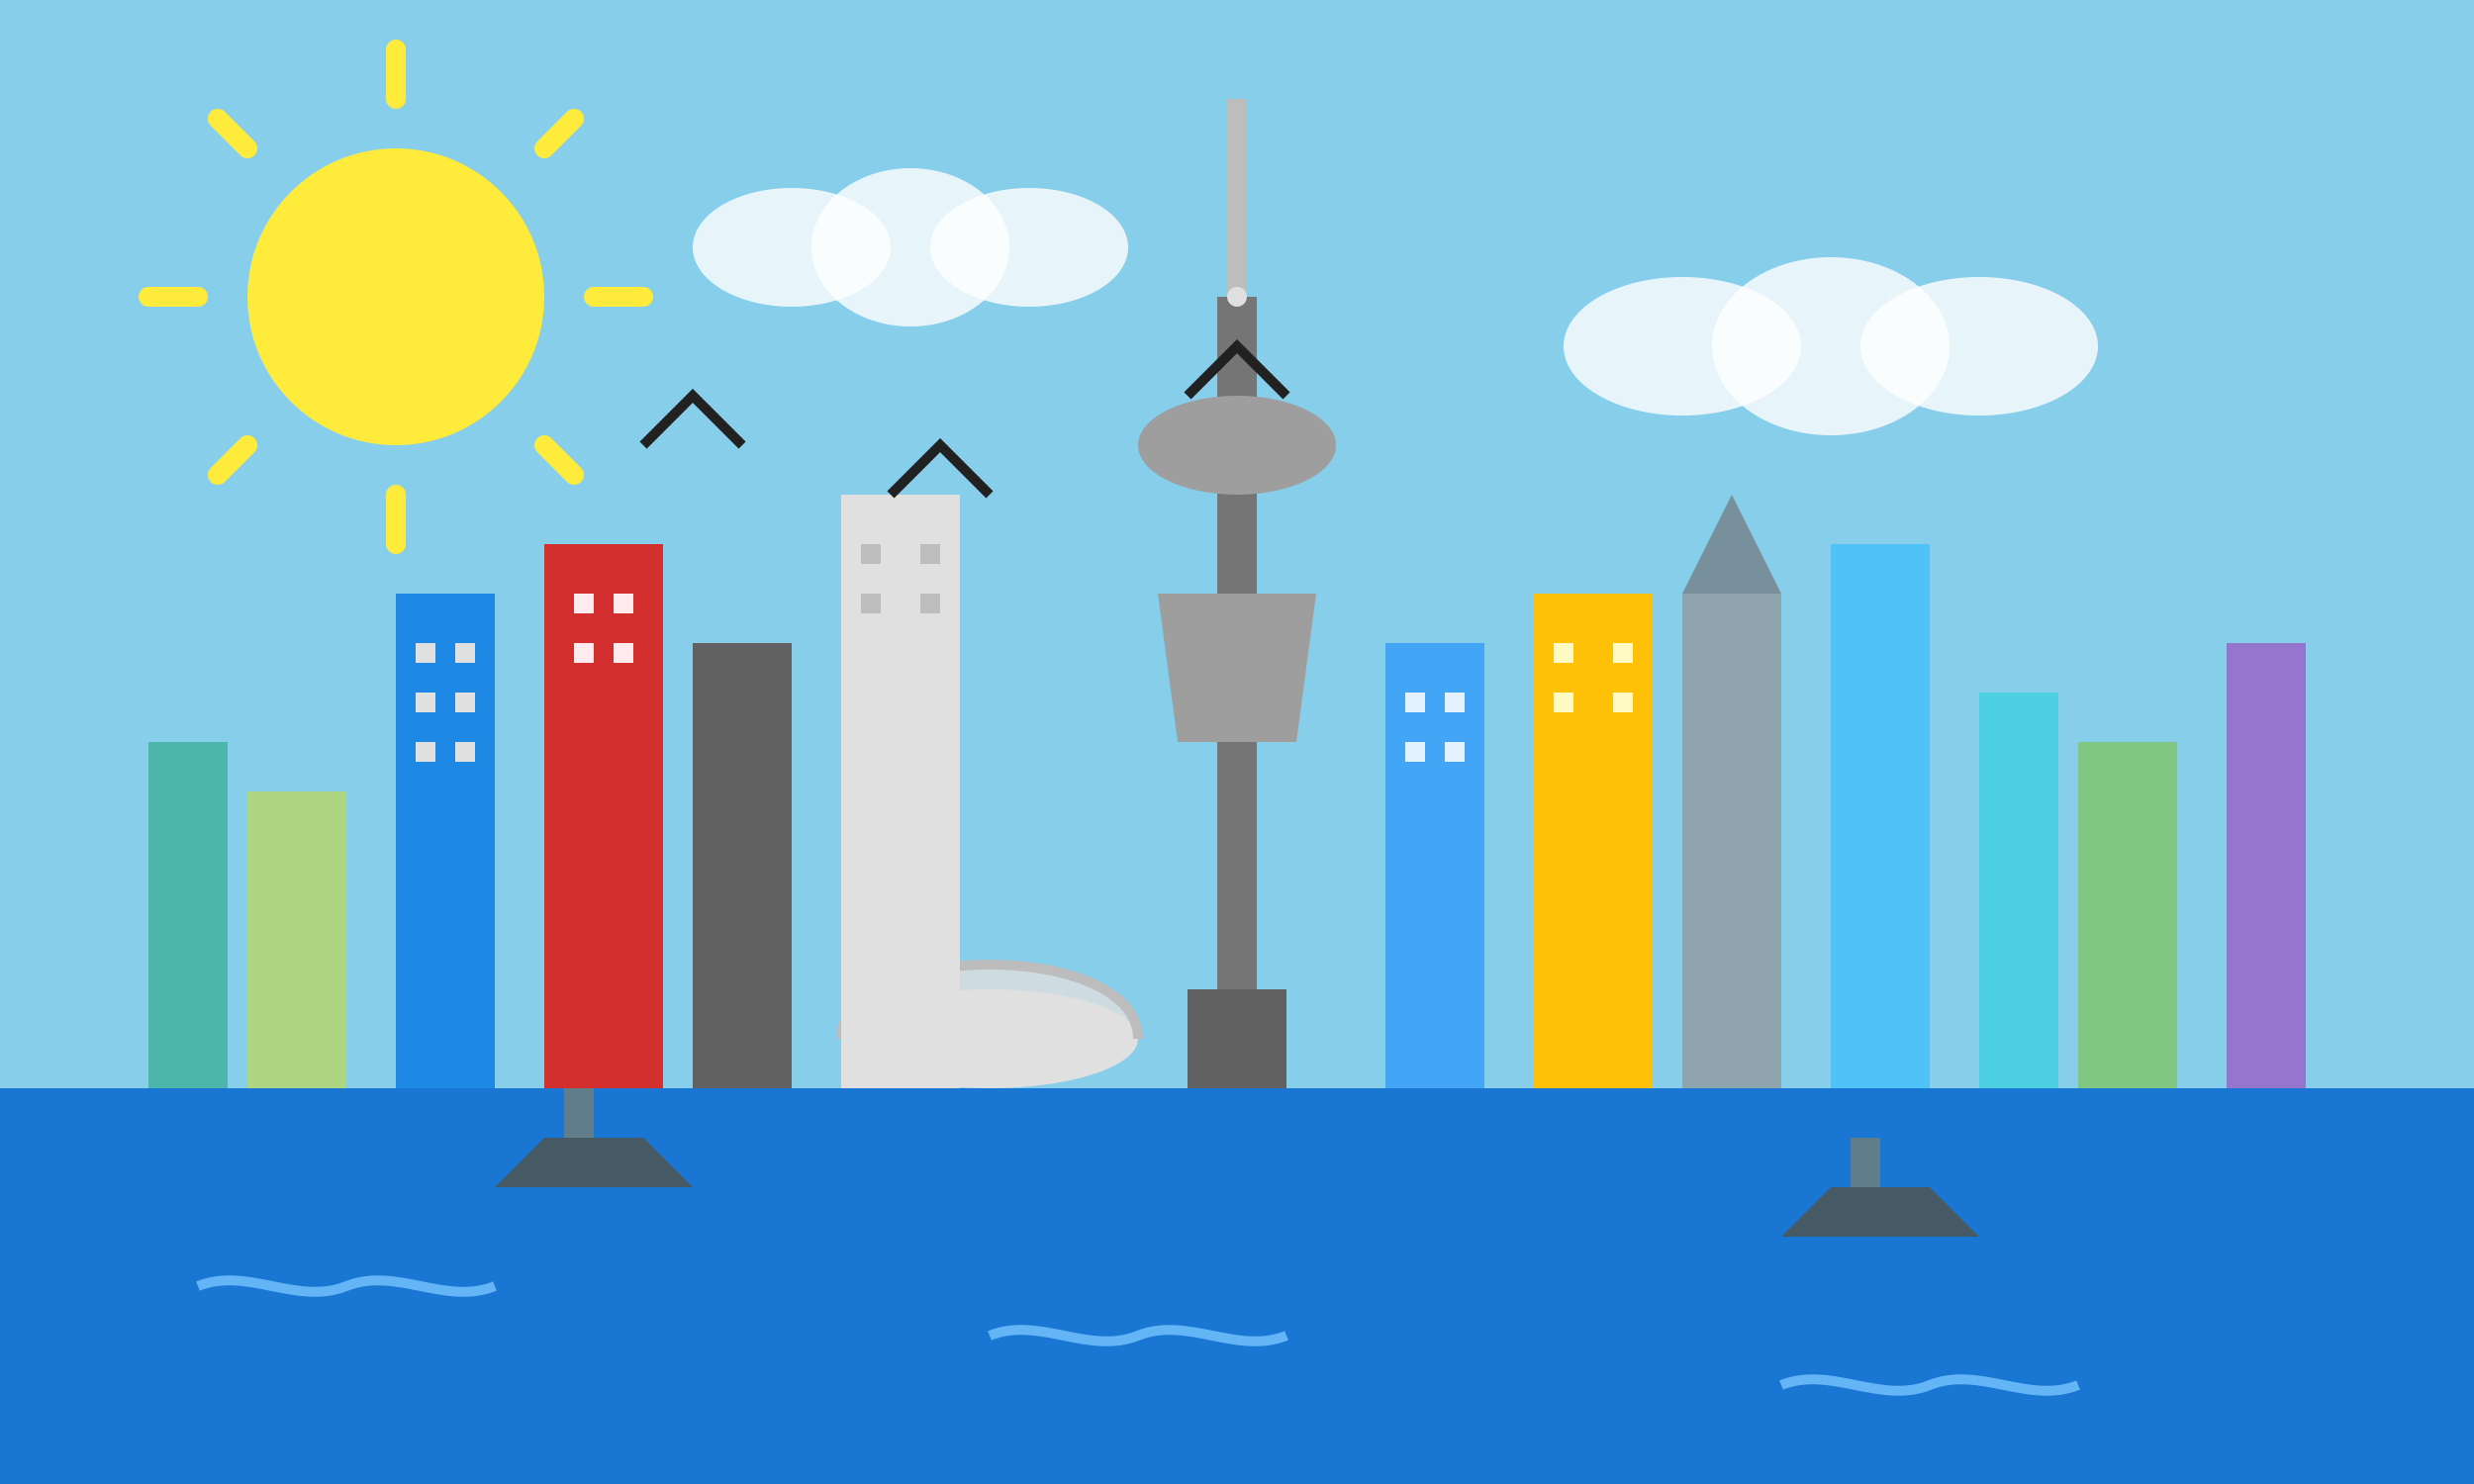 <svg width="250" height="150" viewBox="0 0 250 150" fill="none" xmlns="http://www.w3.org/2000/svg">
  <!-- Sky -->
  <rect width="250" height="150" fill="#87CEEB"/>
  
  <!-- Water/Lake Ontario -->
  <rect y="110" width="250" height="40" fill="#1976D2"/>
  
  <!-- Skyline Buildings -->
  
  <!-- CN Tower -->
  <g transform="translate(125, 110)">
    <!-- Tower base -->
    <rect x="-5" y="-10" width="10" height="10" fill="#616161"/>
    
    <!-- Main tower -->
    <rect x="-2" y="-80" width="4" height="70" fill="#757575"/>
    
    <!-- Observation deck -->
    <path d="M-8 -50L8 -50L6 -35L-6 -35Z" fill="#9E9E9E"/>
    
    <!-- SkyPod -->
    <ellipse cx="0" cy="-65" rx="10" ry="5" fill="#9E9E9E"/>
    
    <!-- Antenna -->
    <line x1="0" y1="-80" x2="0" y2="-100" stroke="#BDBDBD" stroke-width="2"/>
    <circle cx="0" cy="-80" r="1" fill="#E0E0E0"/>
  </g>
  
  <!-- Rogers Centre (SkyDome) -->
  <g transform="translate(100, 105)">
    <ellipse cx="0" cy="0" rx="15" ry="5" fill="#E0E0E0"/>
    <path d="M-15 0C-15 -10 15 -10 15 0" stroke="#BDBDBD" stroke-width="1" fill="#E0E0E0" fill-opacity="0.8"/>
  </g>
  
  <!-- Various Skyscrapers -->
  <!-- First Toronto-Dominion Tower -->
  <rect x="40" y="60" width="10" height="50" fill="#1E88E5"/>
  
  <!-- Scotia Plaza -->
  <rect x="55" y="55" width="12" height="55" fill="#D32F2F"/>
  
  <!-- Commerce Court West -->
  <rect x="70" y="65" width="10" height="45" fill="#616161"/>
  
  <!-- First Canadian Place -->
  <rect x="85" y="50" width="12" height="60" fill="#E0E0E0"/>
  
  <!-- Bay Adelaide Centre -->
  <rect x="140" y="65" width="10" height="45" fill="#42A5F5"/>
  
  <!-- Royal Bank Plaza -->
  <rect x="155" y="60" width="12" height="50" fill="#FFC107"/>
  
  <!-- Brookfield Place -->
  <g transform="translate(170, 110)">
    <path d="M0 -50L5 -60L10 -50H0Z" fill="#78909C"/>
    <rect x="0" y="-50" width="10" height="50" fill="#90A4AE"/>
  </g>
  
  <!-- Aura -->
  <rect x="185" y="55" width="10" height="55" fill="#4FC3F7"/>
  
  <!-- More Buildings -->
  <rect x="200" y="70" width="8" height="40" fill="#4DD0E1"/>
  <rect x="210" y="75" width="10" height="35" fill="#81C784"/>
  <rect x="225" y="65" width="8" height="45" fill="#9575CD"/>
  
  <!-- Additional buildings -->
  <rect x="15" y="75" width="8" height="35" fill="#4DB6AC"/>
  <rect x="25" y="80" width="10" height="30" fill="#AED581"/>
  
  <!-- Building windows (simplified) -->
  <g>
    <rect x="42" y="65" width="2" height="2" fill="#E0E0E0"/>
    <rect x="46" y="65" width="2" height="2" fill="#E0E0E0"/>
    <rect x="42" y="70" width="2" height="2" fill="#E0E0E0"/>
    <rect x="46" y="70" width="2" height="2" fill="#E0E0E0"/>
    <rect x="42" y="75" width="2" height="2" fill="#E0E0E0"/>
    <rect x="46" y="75" width="2" height="2" fill="#E0E0E0"/>
    
    <rect x="58" y="60" width="2" height="2" fill="#FFEBEE"/>
    <rect x="62" y="60" width="2" height="2" fill="#FFEBEE"/>
    <rect x="58" y="65" width="2" height="2" fill="#FFEBEE"/>
    <rect x="62" y="65" width="2" height="2" fill="#FFEBEE"/>
    
    <rect x="87" y="55" width="2" height="2" fill="#BDBDBD"/>
    <rect x="93" y="55" width="2" height="2" fill="#BDBDBD"/>
    <rect x="87" y="60" width="2" height="2" fill="#BDBDBD"/>
    <rect x="93" y="60" width="2" height="2" fill="#BDBDBD"/>
    
    <rect x="142" y="70" width="2" height="2" fill="#E3F2FD"/>
    <rect x="146" y="70" width="2" height="2" fill="#E3F2FD"/>
    <rect x="142" y="75" width="2" height="2" fill="#E3F2FD"/>
    <rect x="146" y="75" width="2" height="2" fill="#E3F2FD"/>
    
    <rect x="157" y="65" width="2" height="2" fill="#FFF9C4"/>
    <rect x="163" y="65" width="2" height="2" fill="#FFF9C4"/>
    <rect x="157" y="70" width="2" height="2" fill="#FFF9C4"/>
    <rect x="163" y="70" width="2" height="2" fill="#FFF9C4"/>
  </g>
  
  <!-- Boats on the lake -->
  <path d="M50 120L55 115L65 115L70 120H50Z" fill="#455A64"/>
  <rect x="57" y="110" width="3" height="5" fill="#607D8B"/>
  
  <path d="M180 125L185 120L195 120L200 125H180Z" fill="#455A64"/>
  <rect x="187" y="115" width="3" height="5" fill="#607D8B"/>
  
  <!-- Sun -->
  <circle cx="40" cy="30" r="15" fill="#FFEB3B"/>
  <g>
    <path d="M40 10V5" stroke="#FFEB3B" stroke-width="2" stroke-linecap="round"/>
    <path d="M40 55V50" stroke="#FFEB3B" stroke-width="2" stroke-linecap="round"/>
    <path d="M20 30H15" stroke="#FFEB3B" stroke-width="2" stroke-linecap="round"/>
    <path d="M65 30H60" stroke="#FFEB3B" stroke-width="2" stroke-linecap="round"/>
    <path d="M25 15L22 12" stroke="#FFEB3B" stroke-width="2" stroke-linecap="round"/>
    <path d="M58 48L55 45" stroke="#FFEB3B" stroke-width="2" stroke-linecap="round"/>
    <path d="M25 45L22 48" stroke="#FFEB3B" stroke-width="2" stroke-linecap="round"/>
    <path d="M58 12L55 15" stroke="#FFEB3B" stroke-width="2" stroke-linecap="round"/>
  </g>
  
  <!-- Clouds -->
  <g transform="translate(80, 25)">
    <ellipse cx="0" cy="0" rx="10" ry="6" fill="white" fill-opacity="0.8"/>
    <ellipse cx="12" cy="0" rx="10" ry="8" fill="white" fill-opacity="0.8"/>
    <ellipse cx="24" cy="0" rx="10" ry="6" fill="white" fill-opacity="0.8"/>
  </g>
  
  <g transform="translate(170, 35)">
    <ellipse cx="0" cy="0" rx="12" ry="7" fill="white" fill-opacity="0.8"/>
    <ellipse cx="15" cy="0" rx="12" ry="9" fill="white" fill-opacity="0.8"/>
    <ellipse cx="30" cy="0" rx="12" ry="7" fill="white" fill-opacity="0.8"/>
  </g>
  
  <!-- Birds -->
  <path d="M65 45L70 40L75 45" stroke="#212121" stroke-width="1"/>
  <path d="M90 50L95 45L100 50" stroke="#212121" stroke-width="1"/>
  <path d="M120 40L125 35L130 40" stroke="#212121" stroke-width="1"/>
  
  <!-- Ripples in water -->
  <path d="M20 130C25 128 30 132 35 130C40 128 45 132 50 130" stroke="#64B5F6" stroke-width="1"/>
  <path d="M100 135C105 133 110 137 115 135C120 133 125 137 130 135" stroke="#64B5F6" stroke-width="1"/>
  <path d="M180 140C185 138 190 142 195 140C200 138 205 142 210 140" stroke="#64B5F6" stroke-width="1"/>
</svg>